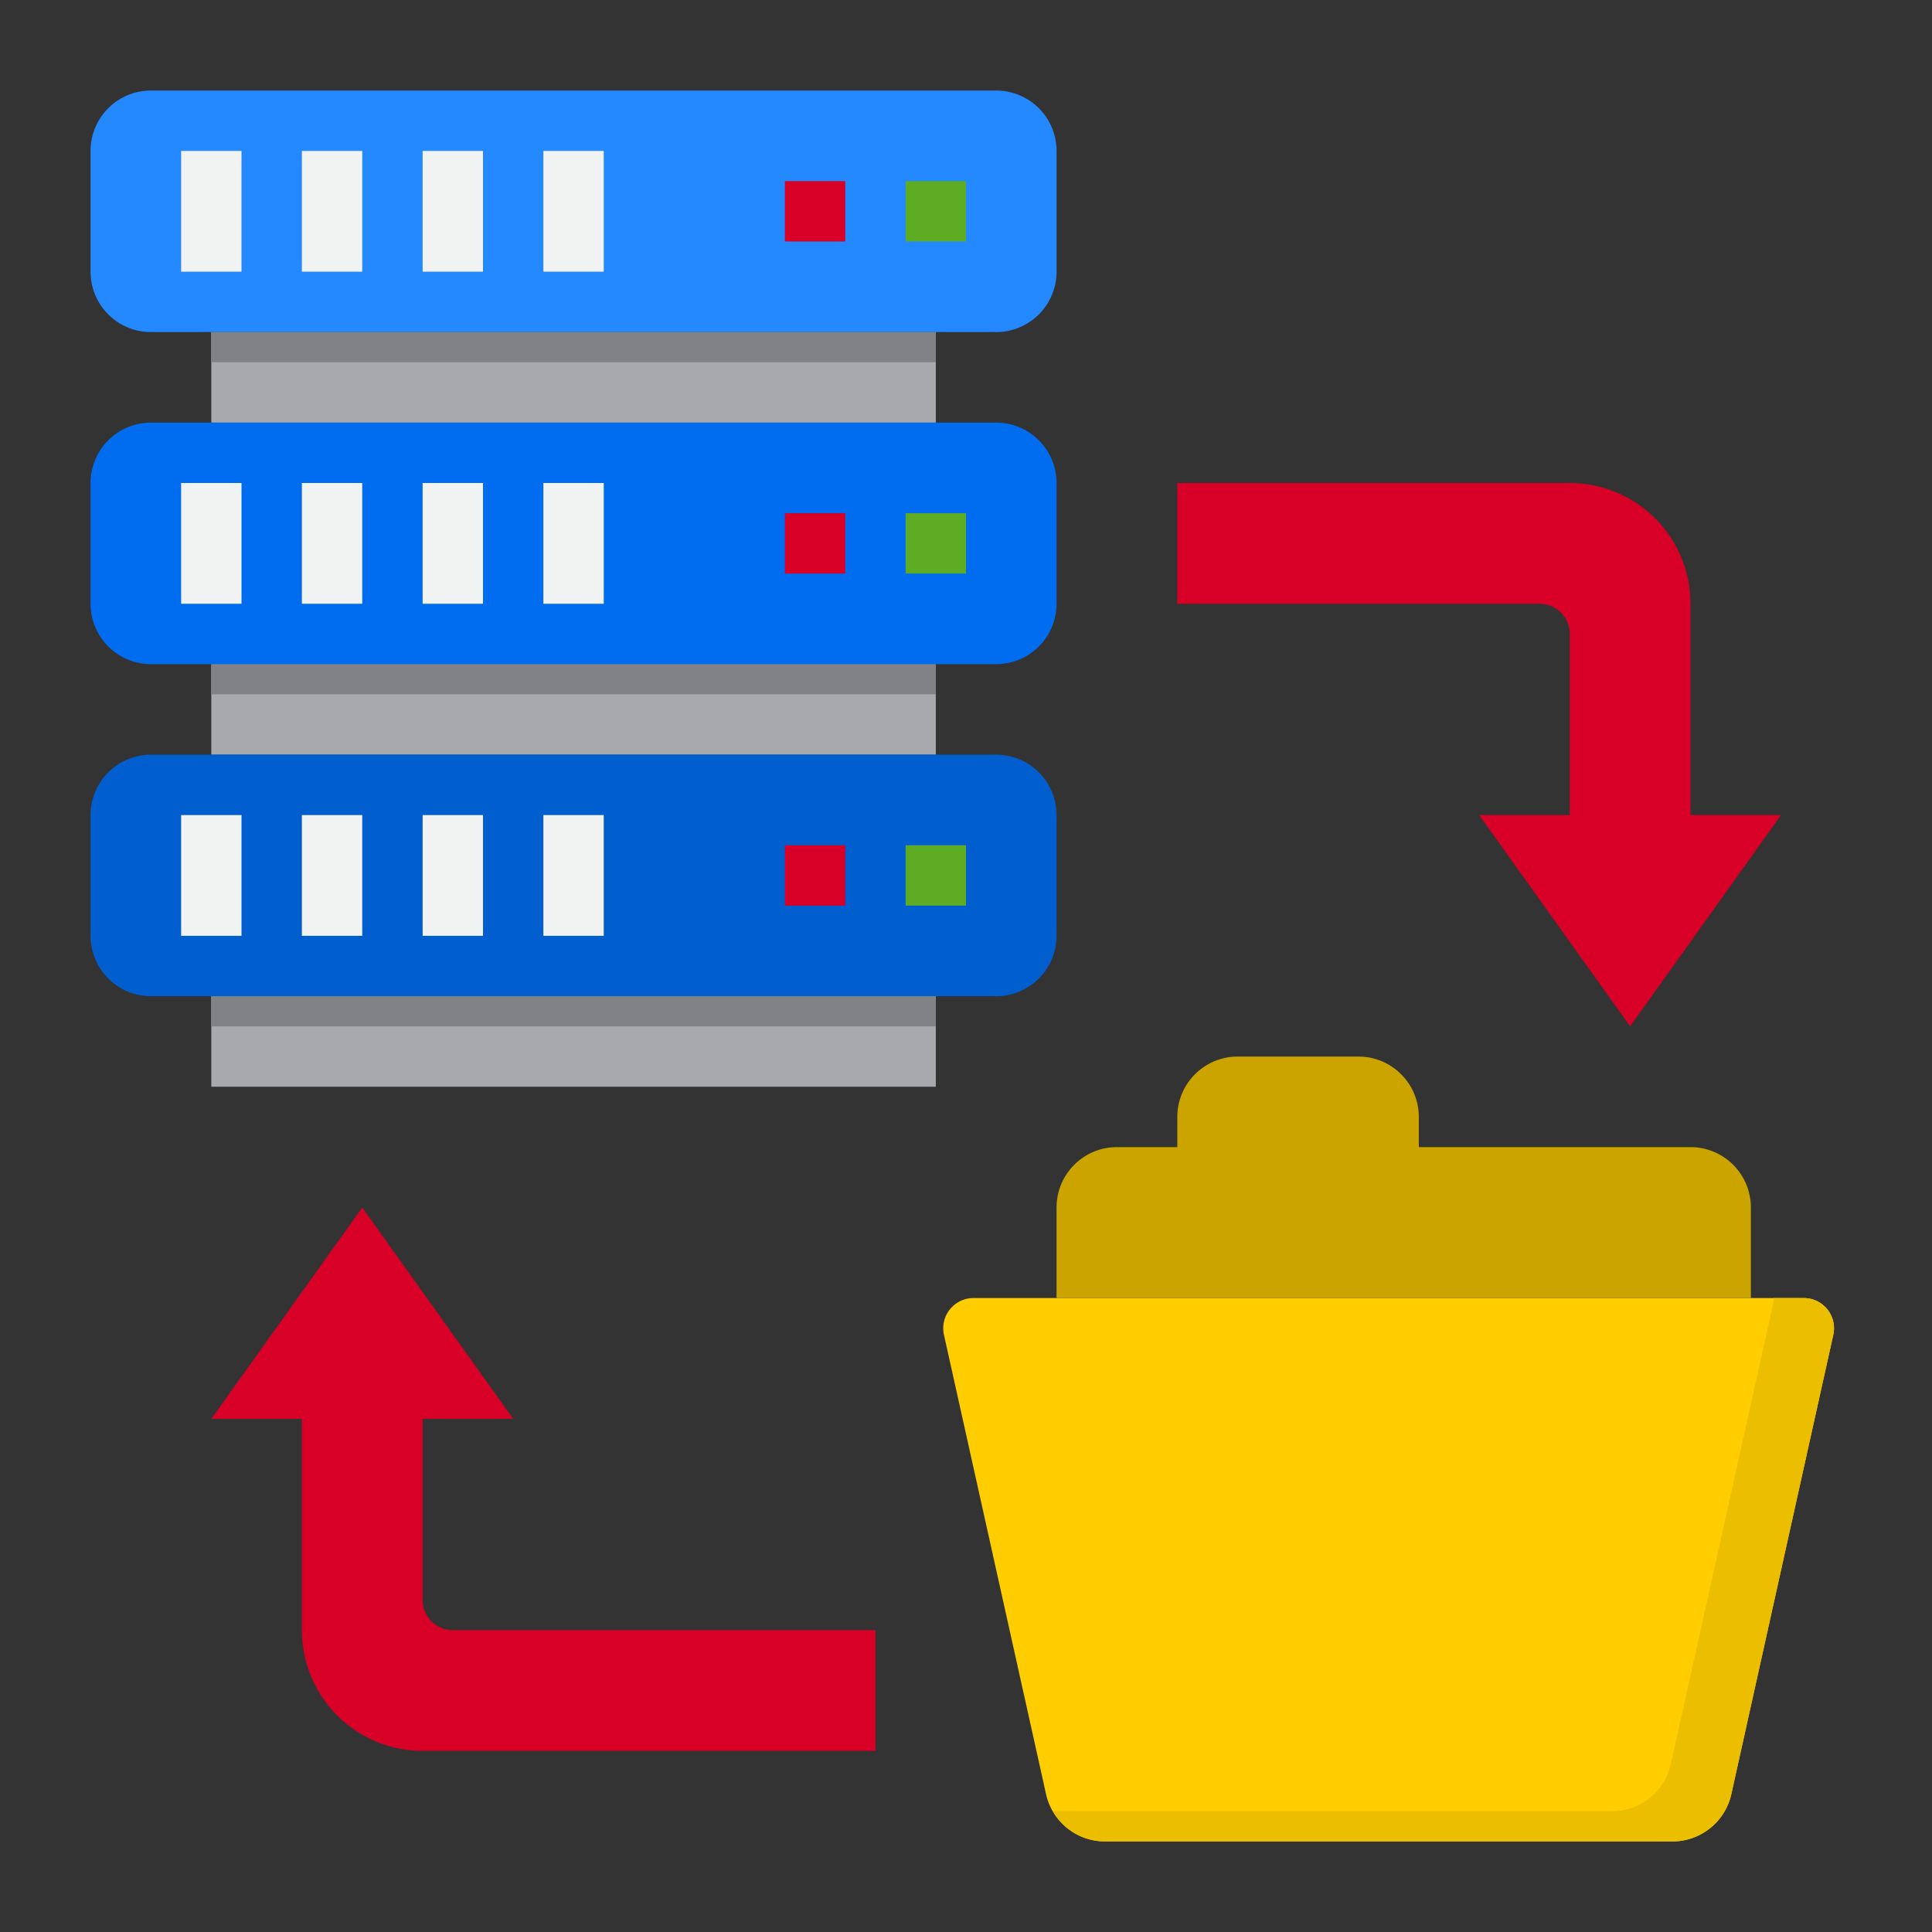 <svg xmlns="http://www.w3.org/2000/svg" height="512" viewBox="0 0 64 64" width="512"><rect x="0" y="0" width="64" height="64" fill="#333333" stroke="none"/><g><path d="m7 33h24v3h-24z" fill="#a7a9ac"></path><path d="m7 22h24v3h-24z" fill="#a7a9ac"></path><path d="m7 11h24v3h-24z" fill="#a7a9ac"></path><path d="m7 22h24v1h-24z" fill="#808285"></path><path d="m7 33h24v1h-24z" fill="#808285"></path><path d="m33 3h-28a2 2 0 0 0 -2 2v4a2 2 0 0 0 2 2h28a2 2 0 0 0 2-2v-4a2 2 0 0 0 -2-2z" fill="#2488ff"></path><path d="m33 14h-28a2 2 0 0 0 -2 2v4a2 2 0 0 0 2 2h28a2 2 0 0 0 2-2v-4a2 2 0 0 0 -2-2z" fill="#006df0"></path><path d="m33 25h-28a2 2 0 0 0 -2 2v4a2 2 0 0 0 2 2h28a2 2 0 0 0 2-2v-4a2 2 0 0 0 -2-2z" fill="#005ece"></path><path d="m32.247 43a1 1 0 0 0 -.977 1.217l3.382 15.217a2 2 0 0 0 1.948 1.566h18.8a2 2 0 0 0 1.952-1.566l3.378-15.217a1 1 0 0 0 -.977-1.217z" fill="#ffcd00"></path><path d="m59.753 43h-1a1.012 1.012 0 0 1 -.022.217l-3.383 15.217a2 2 0 0 1 -1.948 1.566h-18.522a2 2 0 0 0 1.722 1h18.8a2 2 0 0 0 1.952-1.566l3.378-15.217a1 1 0 0 0 -.977-1.217z" fill="#ebbf00"></path><path d="m39 38h-2a2 2 0 0 0 -2 2v3h23v-3a2 2 0 0 0 -2-2h-9v-1a2 2 0 0 0 -2-2h-4a2 2 0 0 0 -2 2z" fill="#cca400"></path><path d="m52 16h-13v4h12a1 1 0 0 1 1 1v6h-3l5 7 5-7h-3v-7a4 4 0 0 0 -4-4z" fill="#d80027"></path><path d="m14 58h15v-4h-14a1 1 0 0 1 -1-1v-6h3l-5-7-5 7h3v7a4 4 0 0 0 4 4z" fill="#d80027"></path><path d="m7 11h24v1h-24z" fill="#808285"></path><g fill="#f1f2f2"><path d="m6 5h2v4h-2z"></path><path d="m10 5h2v4h-2z"></path><path d="m14 5h2v4h-2z"></path><path d="m18 5h2v4h-2z"></path><path d="m6 16h2v4h-2z"></path><path d="m10 16h2v4h-2z"></path><path d="m14 16h2v4h-2z"></path><path d="m18 16h2v4h-2z"></path><path d="m6 27h2v4h-2z"></path><path d="m10 27h2v4h-2z"></path><path d="m14 27h2v4h-2z"></path><path d="m18 27h2v4h-2z"></path></g><path d="m26 6h2v2h-2z" fill="#d80027"></path><path d="m30 6h2v2h-2z" fill="#5eac24"></path><path d="m26 17h2v2h-2z" fill="#d80027"></path><path d="m30 17h2v2h-2z" fill="#5eac24"></path><path d="m26 28h2v2h-2z" fill="#d80027"></path><path d="m30 28h2v2h-2z" fill="#5eac24"></path></g></svg>